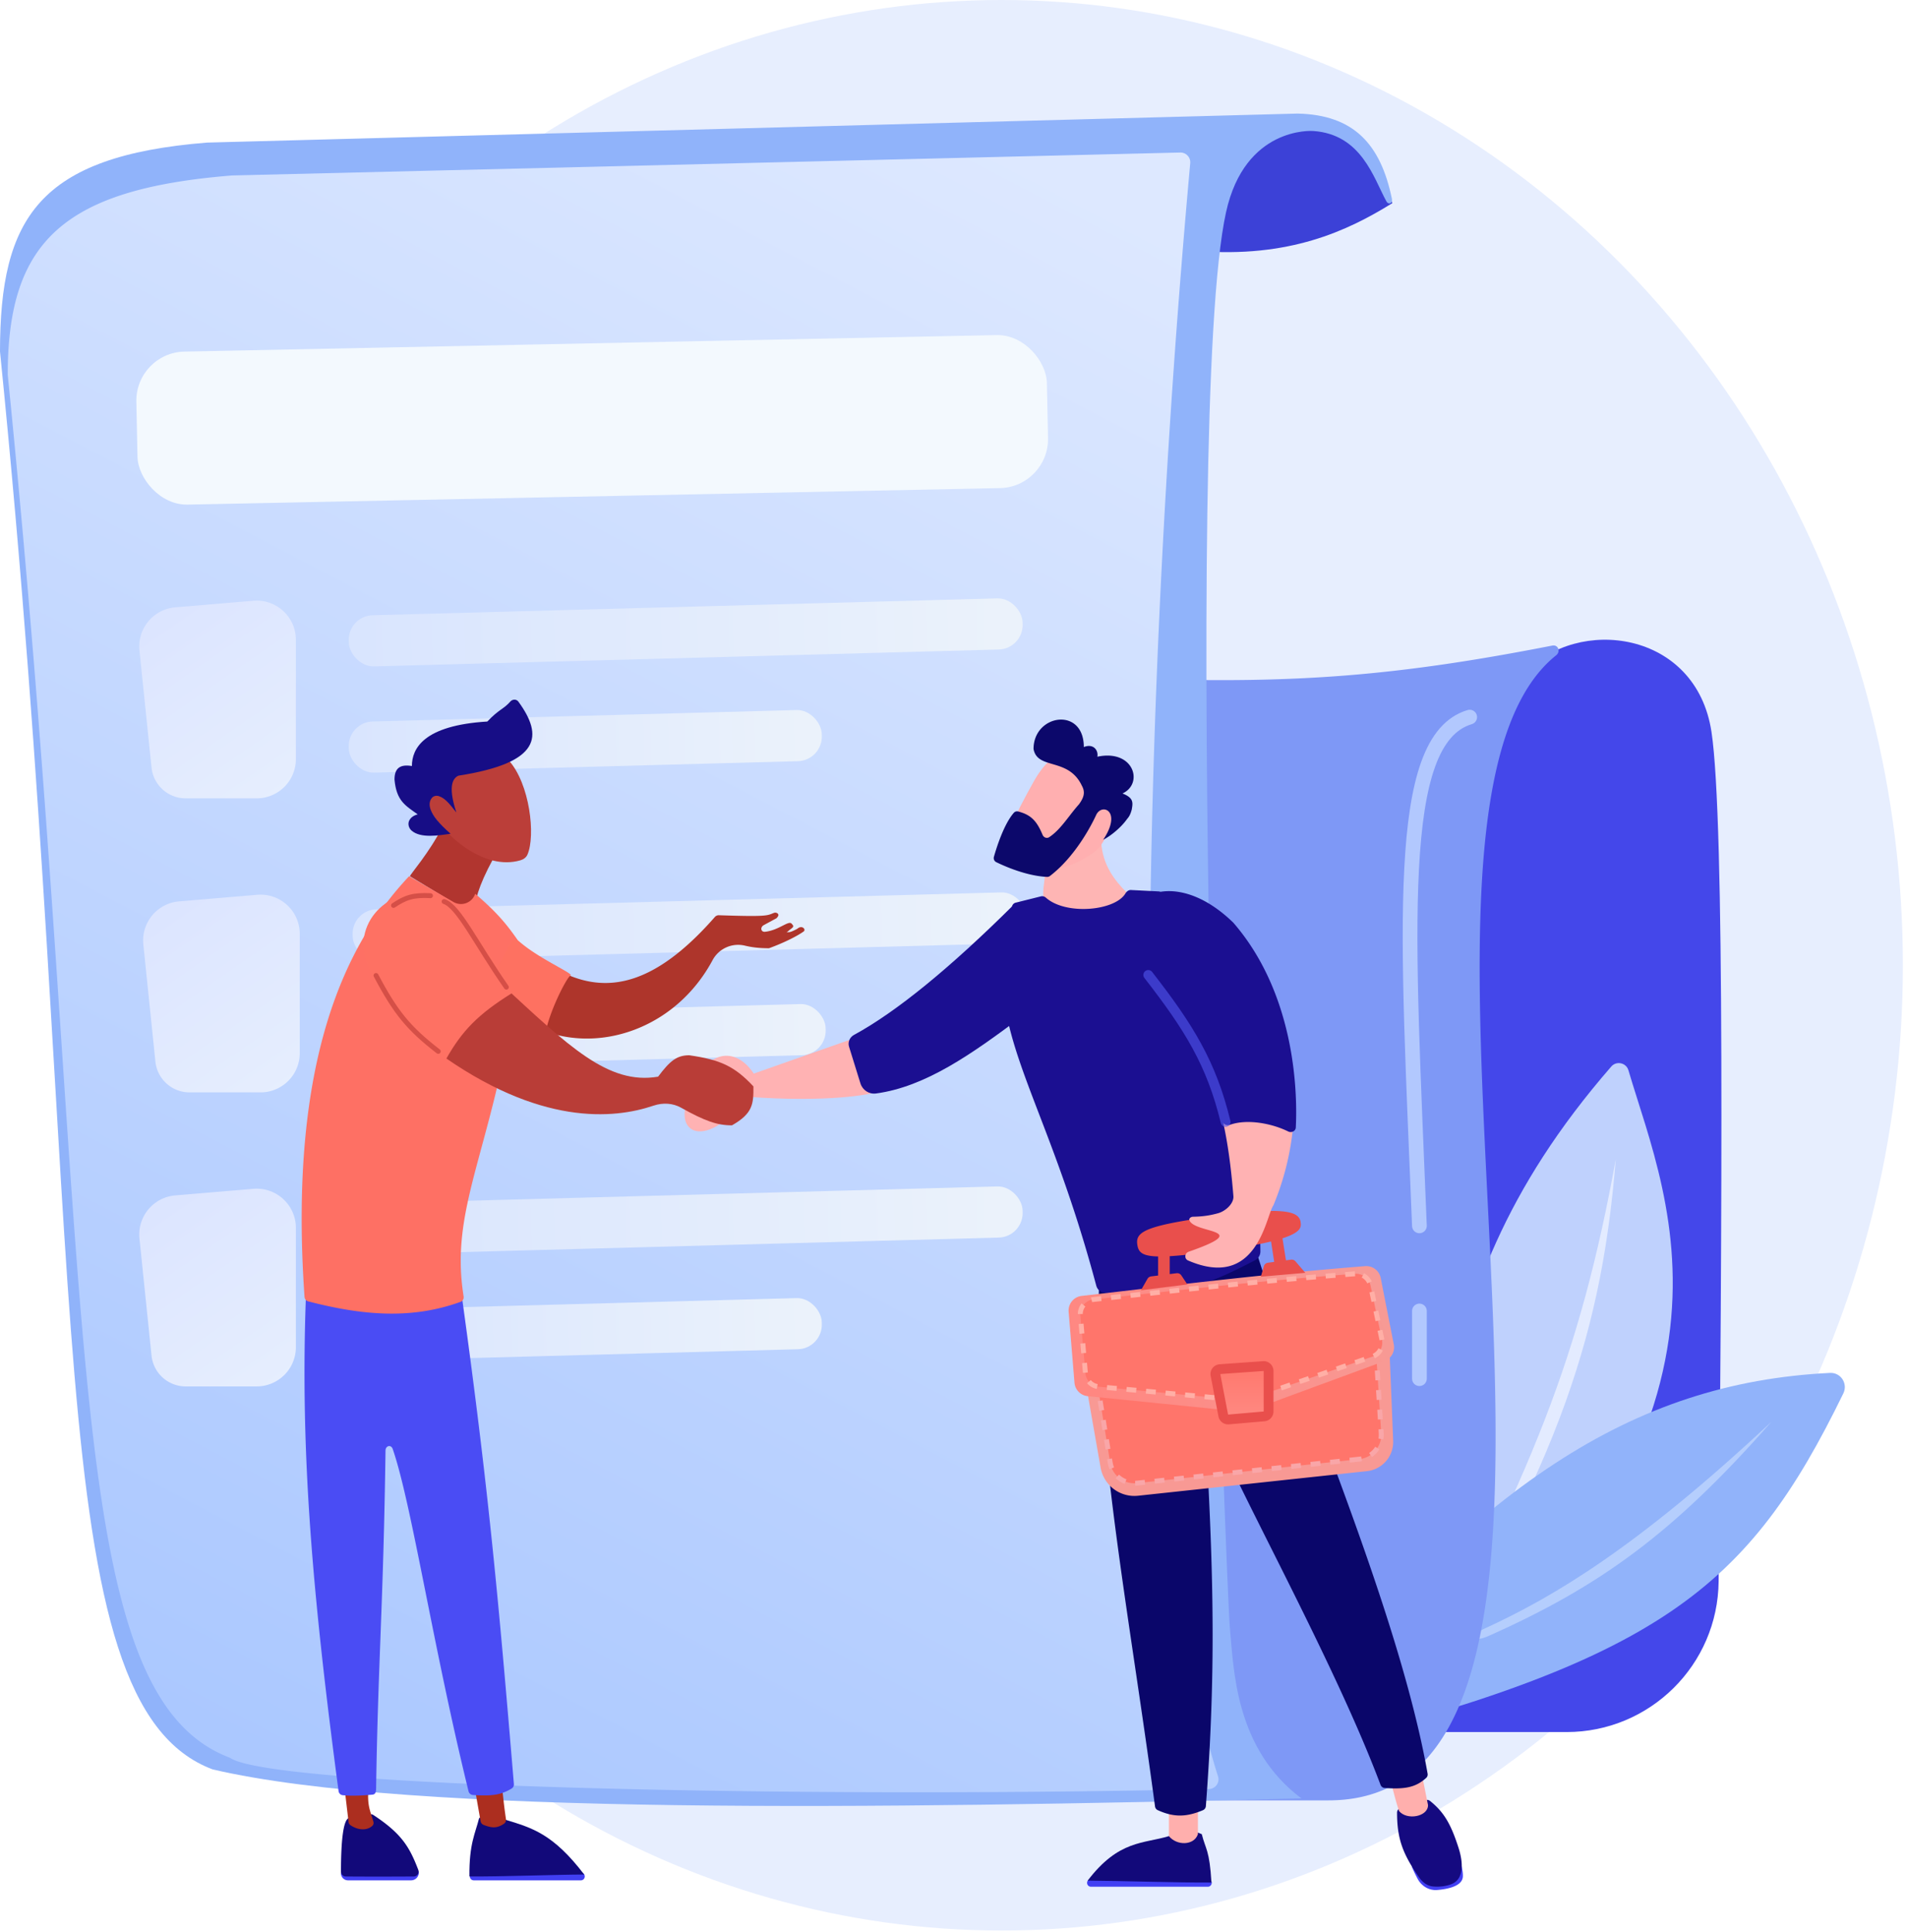 <svg width="389" height="394" fill="none" xmlns="http://www.w3.org/2000/svg" preserveAspectRatio="xMidYMid"><ellipse cx="204.335" cy="196.84" rx="183.823" ry="196.84" fill="#E7EEFE"/><path d="M319.563 353.206h-34.335c-1.098 0-1.989-.824-1.993-1.923-.07-20.278.132-194.475 27.434-213.721.133-.094.243-.193.354-.312 10.736-11.624 34.958-8.784 38.098 12.016 2.757 18.266 2.102 100.45 1.454 173.202-.152 17.019-13.992 30.738-31.012 30.738Z" fill="#4447EA"/><g filter="url(#a)"><path d="M284.039 357.487c78.036-66.857 56.221-111.871 48.131-139.247-.451-1.528-2.439-1.959-3.485-.758-43.646 50.146-30.502 88.608-47.924 137.712-.694 1.957 1.701 3.644 3.278 2.293Z" fill="#BFD1FD"><animateTransform attributeName="transform" attributeType="auto" type="rotate" values="0 286 349.5;-3 286 349.5;0 286 349.5" calcMode="spline" keyTimes="0; 0.5; 1" keySplines="0 0 1 1;0 0 1 1" dur="4s" begin="0s" repeatCount="indefinite" additive="sum" accumulate="none" fill="freeze"/></path></g><path d="M329.603 236.371c-7.324 40.236-16.962 63.904-42.997 112.424 32.741-50.887 40.236-79.289 42.997-112.424Z" fill="#E3EBFF"><animateTransform attributeName="transform" attributeType="auto" type="rotate" values="0 291 339;-3 291 339;0 291 339" calcMode="spline" keyTimes="0; 0.5; 1" keySplines="0 0 1 1;0 0 1 1" dur="4s" begin="0s" repeatCount="indefinite" additive="sum" accumulate="none" fill="freeze"/></path><path d="M264.09 357.185c74.704-18.409 92.57-33.374 111.923-73.035.972-1.993-.511-4.293-2.726-4.183-40.737 2.023-71.63 23.148-112.181 72.487-1.811 2.204.215 5.413 2.984 4.731Z" fill="#91B3FA"><animateTransform attributeName="transform" attributeType="auto" type="rotate" values="0 253 358;0 253 358;3 253 358;0 253 358" calcMode="spline" keyTimes="0; 0.2; 0.8; 1" keySplines="0 0 1 1;0 0 1 1;0 0 1 1" dur="5s" begin="0s" repeatCount="indefinite" additive="sum" accumulate="none" fill="freeze"/></path><path d="M303.669 333.603c22.584-10.064 37.684-20.91 57.666-43.668-27.112 25.377-44.206 35.608-58.365 42.103-3.345 1.534-2.663 3.063.699 1.565Z" fill="#B5CEFD"><animateTransform attributeName="transform" attributeType="auto" type="rotate" values="0 268 354.5;0 268 354.5;3 268 354.5;0 268 354.5" calcMode="spline" keyTimes="0; 0.2; 0.8; 1" keySplines="0 0 1 1;0 0 1 1;0 0 1 1" dur="5s" begin="0s" repeatCount="indefinite" additive="sum" accumulate="none" fill="freeze"/></path><path d="M316.639 131.649c-31.621 6.18-52.371 7.83-84.853 6.731a1.01 1.01 0 0 0-1.044.978l-5.082 226.757a1 1 0 0 0 .999 1.023h44.342c69.256 0 4.12-199.737 46.426-233.501.97-.774.429-2.226-.788-1.988Z" fill="url(#b)"/><path d="M299.797 146.234c-15.461 4.614-12.7 43.019-10.256 103.746m0 17.357v13.806" stroke="#B2C8FE" stroke-width="3" stroke-linecap="round" stroke-linejoin="round"/><path d="M244.177 51.167c18.733 1.503 30.627-4.025 39.842-9.743-5.132-13.013-10.442-18.274-20.204-17.463-12.376 2.396-20.235 15.412-19.638 27.206Z" fill="#3C41D7"/><path d="M43.392 360.826c40.63 9.467 136.69 7.977 222.086 5.917-13.595-10.171-13.806-26.429-14.595-34.713-.789-8.284-9.862-247.613-.789-288.752 3.858-17.493 17.525-16.584 17.748-16.568h.014c9.881.666 12.331 9.586 14.941 14.341.451.82 1.32.417 1.132-.5-2.315-11.243-7.845-17.13-19.24-17.391l-222.48 5.917C7.888 31.838 0 44.46 0 71.68c18.54 184.217 7.495 275.734 43.392 289.146Z" fill="#90B3FA"/><path d="M47.127 358.581c9.493 5.767 115.076 8.184 199.449 6.254 1.356-.031 2.293-1.318 1.88-2.61-17.588-54.966-17.503-198.656-5.667-328.944a1.997 1.997 0 0 0-2.041-2.177L47.336 35.782C13.017 38.544 1.578 49.195 1.578 76.413c18.497 183.79 9.51 268.241 45.114 281.952.164.063.286.125.435.216Z" fill="url(#c)"/><rect x="27.613" y="71.901" width="185.774" height="31.209" rx="10" transform="rotate(-1.163 27.613 71.901)" fill="#F3F9FE"/><path d="M28.449 132.646a8 8 0 0 1 7.285-8.792l15.948-1.345c4.667-.394 8.672 3.288 8.672 7.971v24.322a8 8 0 0 1-8 8h-14.48a7 7 0 0 1-6.964-6.282l-2.461-23.874Z" fill="url(#d)"/><rect x="71.004" y="125.601" width="137.503" height="10.432" rx="5" transform="rotate(-1.547 71.004 125.601)" fill="url(#e)"/><rect x="71.004" y="147.263" width="96.522" height="10.432" rx="5" transform="rotate(-1.547 71.004 147.263)" fill="url(#f)"/><path d="M29.238 192.605a8 8 0 0 1 7.285-8.792l15.947-1.345c4.668-.394 8.673 3.288 8.673 7.972v24.322a8 8 0 0 1-8 8H38.662a7 7 0 0 1-6.963-6.283l-2.461-23.874Z" fill="url(#g)"/><rect x="71.793" y="185.56" width="137.503" height="10.432" rx="5" transform="rotate(-1.547 71.793 185.56)" fill="url(#h)"/><rect x="71.793" y="207.222" width="96.522" height="10.432" rx="5" transform="rotate(-1.547 71.793 207.222)" fill="url(#i)"/><path d="M28.449 252.565a8.001 8.001 0 0 1 7.285-8.793l15.948-1.344c4.667-.394 8.672 3.288 8.672 7.971v24.322a8 8 0 0 1-8 8h-14.48a7 7 0 0 1-6.964-6.282l-2.461-23.874Z" fill="url(#j)"/><rect x="71.004" y="245.52" width="137.503" height="10.432" rx="5" transform="rotate(-1.547 71.004 245.52)" fill="url(#k)"/><rect x="71.004" y="267.182" width="96.522" height="10.432" rx="5" transform="rotate(-1.547 71.004 267.182)" fill="url(#l)"/><path d="M119.919 337.473c18.934-20.119 24.063-36.686 18.934-46.153-14.2-8.284-18.54 58.776-5.522 56.803 8.678-3.55 12.228-22.485 12.228-22.485-2.4 19.029 4.734 18.54 14.201 0-3.55 9.862.789 11.834 8.679 5.918-1.779 6.65 1.972 8.678 7.1 2.761"/><path d="M247.088 383.601a.794.794 0 0 0-.71-.438h-23.834a.793.793 0 0 0-.496.174c-.585.468-.254 1.413.496 1.413h23.834c.59 0 .974-.621.71-1.149Z" fill="#413FF3"/><path d="M247.117 383.892c-.395-6.706-1.178-6.687-1.972-9.862-3.571-1.587-4.722-.398-6.706.395-5.159 1.587-10.219.74-16.568 9.073 6.302.031 18.438.439 25.246.394Z" fill="#12097A"/><path d="M244.356 368.508h-5.917v5.917c1.578 1.972 5.128 1.972 5.917-.395v-5.522Z" fill="#FFAFAD"/><path d="M298.398 382.709c.086-1.245-.506-3.202-.883-4.304a.962.962 0 0 0-1.151-.612l-7.65 1.913c-.534.133-.838.667-.626 1.175.217.519.563 1.268 1.103 2.279.784 1.466 2.316 2.388 3.973 2.252 2.24-.183 5.103-.792 5.234-2.703Z" fill="#413FF3"/><path d="M297.533 376.855c-1.584-4.943-2.99-7.321-5.826-9.604a.977.977 0 0 0-.904-.166l-5.128 1.602a.986.986 0 0 0-.695.938c-.005 5.305 1.128 8.395 4.486 13.207.668.956 1.621 1.73 2.781 1.856 1.258.136 2.597-.013 3.735-.431 2.768-1.017 2.451-4.594 1.551-7.402Z" fill="#150A80"/><path d="m290.115 362.196-6.312 1.578c.789 2.761.789 3.156 1.578 5.523 1.578 1.972 5.917 1.183 5.917-1.184l-1.183-5.917Z" fill="#FFAFAD"/><path d="M255.173 255.323c-10.004 4.219-15.639 8.332-29.749 5.362-.614-.129-1.208.318-1.227.945-.967 31.29 5.919 65.739 11.41 106.742.044.33.25.621.553.76 3.491 1.593 6.076 1.32 9.225.007a.983.983 0 0 0 .595-.835c1.88-24.72 1.762-44.2.089-73.35-.068-1.19 2.266-1.733 2.759-.648 7.469 16.44 24.208 46.834 32.783 69.669.137.363.468.61.855.637 4.1.291 6.319-.108 8.457-2.057a.94.94 0 0 0 .287-.863c-5.958-33.801-27.326-81.831-34.705-105.757a.983.983 0 0 0-1.332-.612Z" fill="#0A066A"/><path d="M229.782 181.958c-2.366-2.367-4.912-5.594-5.15-10.291-4.58 3.047-8.238 4.2-11.835 4.339.789 2.762-.074 3.9 0 6.706 2.762 3.551 14.224 5.163 16.985-.754Z" fill="#FEB5B4"/><path d="M205.704 175.147c-1.849-2.794 1.401-9.009 5.122-15.708 3.945-7.101 8.937-7.924 12.778-5.129 3.841 2.795 6.001 10.904.634 18.541 0 0-7.608 7.607-17.594 3.025-.365-.167-.718-.394-.94-.729Z" fill="#FFAFB0"><animateTransform attributeName="transform" attributeType="auto" type="rotate" values="0 265.14 172.77;0 265.14 172.77;-3 265.14 172.77;0 265.14 172.77" calcMode="spline" keyTimes="0; 0.25; 0.625; 1" keySplines="0 0 1 1;0 0 1 1;0 0 1 1" dur="4s" begin="0s" repeatCount="indefinite" additive="sum" accumulate="none" fill="freeze"/></path><path fill-rule="evenodd" clip-rule="evenodd" d="M214.704 155.817c-1.89-.554-3.504-1.027-3.878-3.084 0-7.101 10.256-8.679 10.256-.395 1.973-.789 3.009.697 2.761 1.972 7.496-1.577 9.468 5.523 5.128 7.495 1.973.789 2.142 1.578 1.973 2.762a6.08 6.08 0 0 1-.053.315.698.698 0 0 1-.018.14 4.1 4.1 0 0 1-.094.339c-.187.665-.474 1.22-.833 1.597-1.284 1.848-3.507 3.595-4.919 4.298 3.945-5.896-.263-7.58-1.431-5.053-1.147 2.481-4.404 8.576-9.41 12.424a.935.935 0 0 1-.619.195c-4.232-.207-8.671-2.188-10.339-3.005a.928.928 0 0 1-.484-1.096c.523-1.845 2.023-6.647 4.066-8.978a.877.877 0 0 1 .881-.262c2.633.673 3.812 1.959 4.979 4.761.225.541.857.801 1.347.479 1.589-1.044 2.804-2.61 4.074-4.247.639-.825 1.293-1.668 2.015-2.471.988-1.375 1.322-2.432.581-3.775-1.455-3.083-3.888-3.797-5.983-4.411Z" fill="#0C086B"><animateTransform attributeName="transform" attributeType="auto" type="rotate" values="0 233.85 159.86;0 233.85 159.86;-4 233.85 159.86;0 233.85 159.86" calcMode="spline" keyTimes="0; 0.25; 0.625; 1" keySplines="0 0 1 1;0 0 1 1;0 0 1 1" dur="4s" begin="0s" repeatCount="indefinite" additive="sum" accumulate="none" fill="freeze"/></path><path d="M229.572 182.192c-2.157 3.591-12.178 4.469-16.219.868-.275-.245-.648-.365-1.006-.275l-5.174 1.293a1.01 1.01 0 0 0-.718.701c-7.063 24.964 5.889 35.052 17.165 77.388.212.795.892 1.405 1.711 1.489 12.433 1.282 19.464-.758 30.719-6.688a2.016 2.016 0 0 0 1.053-1.789c-.461-49.45-28.755-49.476-19.895-71.962.257-.653-.181-1.404-.882-1.439l-5.633-.282c-.469-.023-.879.294-1.121.696Z" fill="#1B0F91"/><path d="m278.831 300.002-46.685 5.013a7 7 0 0 1-7.642-5.749l-3.809-21.682a1 1 0 0 1 .885-1.168l60.593-6.098a1 1 0 0 1 1.099.955l.913 22.52a6 6 0 0 1-5.354 6.209Z" fill="#F89994"/><path d="m277.292 297.549-45.356 4.895a5 5 0 0 1-5.472-4.169l-3.816-23.487a1 1 0 0 1 .864-1.153l55.567-6.844a1 1 0 0 1 1.12.93l1.546 24.542a5 5 0 0 1-4.453 5.286Z" fill="#FF756B" stroke="#F9A6A8" stroke-dasharray="2 2"/><path d="M278.46 258.196c-21.374 1.728-34.334 3.355-57.822 6.072a3.007 3.007 0 0 0-2.652 3.228l1.192 14.475a3 3 0 0 0 2.689 2.738l30.208 3.046a8.995 8.995 0 0 0 4.012-.509l26.319-9.69a2.999 2.999 0 0 0 1.907-3.395l-2.67-13.557a2.999 2.999 0 0 0-3.183-2.408Z" fill="url(#m)"/><path d="M276.4 259.757c-19.706 1.49-31.73 2.897-53.353 5.236a3.006 3.006 0 0 0-2.674 3.247l1.042 11.824a3 3 0 0 0 2.707 2.724l27.881 2.626a8.996 8.996 0 0 0 3.772-.45l24.159-8.311a3 3 0 0 0 1.96-3.455l-2.333-11.071a2.999 2.999 0 0 0-3.161-2.37Z" fill="#FF756B" stroke="#FFAFA6" stroke-dasharray="2 2"/><path fill-rule="evenodd" clip-rule="evenodd" d="M261.606 252.52c3.91-1.257 3.828-2.361 3.701-3.301-.316-2.346-3.822-3.067-17.005-1.288-14.349 1.936-16.676 3.163-16.321 5.792.206 1.521.807 2.426 4.258 2.497v3.89l-1.427.178a.999.999 0 0 0-.744.496l-1.33 2.327 9.467-1.183-1.235-1.853a1 1 0 0 0-.956-.437l-1.408.176v-3.649c2.481-.14 5.905-.528 10.645-1.197 4.45-.629 7.683-1.229 10.026-1.801l.639 4.164-1.283.171a.999.999 0 0 0-.829.717l-.609 2.131 9.072-.789-2.013-2.349a1 1 0 0 0-.892-.34l-1.046.139-.71-4.491Z" fill="#E94F4C"/><path d="m257.701 278.572-8.85.632a1 1 0 0 0-.911 1.187l1.589 8.264a1 1 0 0 0 1.069.808l7.261-.632a1 1 0 0 0 .913-.996v-8.265a1 1 0 0 0-1.071-.998Z" fill="url(#n)" stroke="#E94F4C" stroke-width="2" stroke-linejoin="round"/><path d="M248.169 186.277c9.733 7.273 14.613 26.747 14.724 27.196l.007.029c2.352 11.779.795 22.776-3.113 32.213a1.29 1.29 0 0 1-.111.207c-1.492 2.366-3.312 17.191-17.33 11.117-.807-.35-.709-1.493.122-1.782 13.451-4.684 1.308-3.647.168-6.376-.176-.42.285-.753.741-.761 2.458-.038 3.963-.409 5.075-.709 1.495-.402 3.268-1.96 3.143-3.504-1.451-17.935-4.777-29.287-17.496-46.599-9.439-15.733 6.612-18.916 13.932-11.155.043.045.089.086.138.124Z" fill="#FFB2B3"/><path d="M249.315 228.581c-3.54-15.354-15.479-28.925-15.866-29.363a.297.297 0 0 1-.028-.034c-10.616-13.402 3.577-25.215 18.164-11.022 13.063 15.073 13.043 35.833 12.739 41.755-.038.75-.874 1.152-1.547.819-3.352-1.657-8.362-2.606-11.875-1.362-.653.232-1.431-.117-1.587-.793Z" fill="#1B0F91"/><path d="M234.229 198.813c8.283 10.65 12.885 18.02 15.778 29.979" stroke="#5358F0" stroke-opacity=".6" stroke-width="2" stroke-linecap="round" stroke-linejoin="round"/><path d="m153.756 218.931 21.301-7.495 4.339 11.045c-1.577.789-11.045 2.367-26.823 1.183-9.073 11.835-16.568 7.101-11.045-1.972 2.366-7.1 8.284-8.678 12.228-2.761Z" fill="#FFB2B3"><animateTransform attributeName="transform" attributeType="auto" type="rotate" values="0 213.88 222.25;-3 213.88 222.25;3 213.88 222.25;0 213.88 222.25" calcMode="spline" keyTimes="0; 0.249; 0.625; 1" keySplines="0 0 1 1;0 0 1 1;0 0 1 1" dur="1.6s" begin="0s" repeatCount="indefinite" additive="sum" accumulate="none" fill="freeze"/></path><path d="m208.5 207.25-1.601-21.253c-.03-1.165.08-1.673-.229-1.386-12.885 12.79-23.821 21.733-32.475 26.435-.86.467-1.291 1.471-1 2.407l2.321 7.478c.422 1.361 1.748 2.245 3.161 2.056 10.107-1.355 19.579-8.054 29.823-15.737Z" fill="#1B0F91"><animateTransform attributeName="transform" attributeType="auto" type="rotate" values="0 214 186.38;-2 214 186.38;2 214 186.38;0 214 186.38" calcMode="spline" keyTimes="0; 0.249; 0.625; 1" keySplines="0 0 1 1;0 0 1 1;0 0 1 1" dur="1.6s" begin="0s" repeatCount="indefinite" additive="sum" accumulate="none" fill="freeze"/></path><path d="M83.844 383.447H70.98a1.422 1.422 0 0 1-1.348-.972l-.037-.113a.683.683 0 0 1-.036-.217v-.005a.678.678 0 0 1 .678-.677h14.798c.22 0 .397.177.397.397 0 .876-.71 1.587-1.587 1.587Z" fill="#413FF3"/><path d="M69.554 381.667c-.005-6.06.442-10.371 1.527-10.892.042-.021.088-.038.13-.059 2.215-1.1 2.332-.792 4.4-.763.193.002.386.059.547.165 5.833 3.828 7.406 6.603 9.168 11.196a.994.994 0 0 1-.928 1.346c-5.1.025-8.218.034-13.852 0a.998.998 0 0 1-.992-.993Z" fill="#12097A"/><path d="m71.098 371.535-.746-6.342h4.762c-.148 3.067.333 3.875 1.05 6.269.09.3.038.633-.19.847-1.166 1.086-3.03.894-4.503-.126a.908.908 0 0 1-.373-.648Z" fill="#AC2E1F"/><path d="M95.928 382.298a.794.794 0 0 1 .71-.439h21.85c.181 0 .355.062.496.174.586.469.255 1.414-.496 1.414h-21.85a.794.794 0 0 1-.71-1.149Z" fill="#413FF3"/><path d="M95.751 382.653c-.056-6.698 1.19-8.73 1.984-11.905 3.571-1.587 3.571-.396 5.556.397 5.158 1.587 9.523 2.778 15.873 11.111-6.303.032-16.605.442-23.413.397Z" fill="#12097A"/><path d="m98.034 371.391-1.094-6.198h5.556c.368 3.31.395 3.552.713 5.782a.938.938 0 0 1-.378.909c-1.552 1.064-2.642.847-4.182.258a.983.983 0 0 1-.615-.751Z" fill="#AC2E1F"/><path d="M92.962 264.48c-9.877 3.82-15.347 3.009-29.363-.205a1.002 1.002 0 0 0-1.227.939c-1.08 31.074 1.26 59.199 6.69 100.03.059.437.397.794.836.839 2.175.226 4.72.013 6.09-.114.654-.06.722-.636.733-1.293.387-25.547 1.49-37.635 1.919-68.872.014-1.015 1.136-1.28 1.467-.321 3.855 11.156 8.156 40.024 15.47 69.805a.991.991 0 0 0 .89.754c3.935.278 5.808-.054 7.908-1.325a.972.972 0 0 0 .451-.915c-3.17-37.902-5.142-59.768-10.486-98.512a1.024 1.024 0 0 0-1.378-.81Z" fill="#4A4CF4"/><path d="M83.628 178.695c0-.395 3.945-4.734 6.706-10.256 4.459 3.222 6.668 6.427 10.256 6.706-3.098 5.723-3.761 8.638-3.944 11.439l-13.018-7.889Z" fill="#B1352F"/><path d="M93.937 265.481c-9.861 3.566-19.758 2.838-31.077-.106a1.008 1.008 0 0 1-.741-.903c-3.402-48.718 8.692-72.361 21.329-85.787l9.046 5.253a3.065 3.065 0 0 0 4.446-1.682c4.668 4.022 6.611 6.394 9.524 10.715-4.698 40.317-15.04 51.676-11.892 71.402.075.472-.185.945-.635 1.108Z" fill="#FE7064"/><path d="M106.464 192.574c12.298 10.806 24.044 11.89 39.364-5.586.199-.227.504-.36.806-.35 9.903.326 9.813.083 11.203-.467.535-.213 1.167.192.864.682-.074.12-.171.246-.291.387l-2.607 1.411c-.783.423-.62 1.457.265 1.36 2.758-.3 4.749-2.314 5.374-1.688.794.793.212.709-.974 1.841.636-.213.337.199 2.057-.702.071-.037.138-.085.201-.134.936-.725 1.731.238 1.207.619-1.191.866-3.899 2.274-7.072 3.421-2.038 0-3.52-.195-4.907-.528a5.913 5.913 0 0 0-6.602 2.963c-10.05 18.702-34.523 21.415-45.237 5.898l6.349-9.127Z" fill="#AE352B"><animateTransform attributeName="transform" attributeType="auto" type="rotate" values="0 91 193.5;-1.2 91 193.5;2 91 193.5;0 91 193.5" calcMode="spline" keyTimes="0; 0.26; 0.7; 1" keySplines="0 0 1 1;0 0 1 1;0 0 1 1" dur="10s" begin="0s" repeatCount="indefinite" additive="sum" accumulate="none" fill="freeze"/></path><path d="M116.384 198.923c.728-.364-6.478-3.418-10.497-6.958-.516-.455-1.348-.342-1.67.267l-6.067 11.46a.985.985 0 0 0 .323 1.285c4.059 2.673 7.331 3.814 11.623 5.424.587.22 1.233-.143 1.386-.75 1.129-4.491 4.174-10.364 4.902-10.728Z" fill="#FE7161"/><path d="M134.241 219.558c-10.183 1.731-18.238-6.211-32.143-19.048-4.786 5.657-7.723 8.65-13.095 13.889 21.01 15.31 36.218 13.803 44.321 11.064 1.855-.627 3.9-.536 5.606.422 4.839 2.717 7.43 3.618 10.391 3.594 4.288-2.443 4.389-4.398 4.365-7.937-3.862-4.14-6.785-5.445-13.096-6.349-2.556.007-3.935 1.15-6.349 4.365Z" fill="#B93D37"><animateTransform attributeName="transform" attributeType="auto" type="rotate" values="0 89.003 200.51;3 89.003 200.51;-3 89.003 200.51;0 89.003 200.51" calcMode="spline" keyTimes="0; 0.25; 0.625; 1" keySplines="0 0 1 1;0 0 1 1;0 0 1 1" dur="1.6s" begin="0s" repeatCount="indefinite" additive="sum" accumulate="none" fill="freeze"/></path><path d="M74.32 194.558c.53 2.778 5.953 15.873 16.667 21.428 3.24-5.743 6.466-9.127 13.492-13.492-6.154-11.194-10.378-17-14.682-19.444-7.937-3.571-17.064 3.175-15.477 11.508Z" fill="#FE7163"/><path d="M80.273 184.637c2.409-1.607 3.974-2.177 7.54-1.984m2.778 1.191c2.981 1.027 6.349 8.333 12.698 17.46m-26.587-2.381c3.985 7.546 6.646 10.795 12.698 15.476" stroke="#D54F47" stroke-linecap="round" stroke-linejoin="round"/><path d="M107.59 174.281c1.683-3.822.511-14.464-3.845-19.254-4.734-5.208-11.439-6.706-14.99-3.551-3.55 3.156-5.522 10.256 2.761 18.54 0 0 7.089 7.619 14.641 5.419.619-.18 1.173-.564 1.433-1.154Z" fill="#BB3E39"><animateTransform attributeName="transform" attributeType="auto" type="rotate" values="0 70.66 165.6;5 70.66 165.6;0 70.66 165.6" calcMode="spline" keyTimes="0; 0.541; 1" keySplines="0 0 1 1;0 0 1 1" dur="3.7s" begin="0s" repeatCount="indefinite" additive="sum" accumulate="none" fill="freeze"/></path><path d="M83.947 169.37c1.846 1.629 5.543 1.002 7.964.646-4.8-4.16-4.668-6.243-3.814-7.303.353-.439.979-.532 1.507-.333 1.026.386 1.746 1.068 3.49 3.297-1.972-5.917-.394-7.1.395-7.495 16.904-2.629 17.353-8.12 12.248-15.111-.393-.537-1.19-.515-1.631-.015-1.414 1.606-2.29 1.538-4.7 4.081-13.017.789-15.384 5.523-15.384 9.073-2.367-.394-3.55.395-3.55 2.761.395 4.34 2.188 5.279 4.733 7.1-.83.21-1.406.637-1.713 1.228-.357.689-.127 1.557.455 2.071Z" fill="#170D86"><animateTransform attributeName="transform" attributeType="auto" type="rotate" values="0 63.95 172.14;5 63.95 172.14;0 63.95 172.14" calcMode="spline" keyTimes="0; 0.541; 1" keySplines="0 0 1 1;0 0 1 1" dur="3.7s" begin="0s" repeatCount="indefinite" additive="sum" accumulate="none" fill="freeze"/></path><defs><linearGradient id="b" x1="277.904" y1="128.878" x2="277.904" y2="367.138" gradientUnits="userSpaceOnUse"><stop stop-color="#7E98F6"/><stop offset="1" stop-color="#7E98F6"/></linearGradient><linearGradient id="c" x1="218.931" y1="37.361" x2="51.675" y2="357.67" gradientUnits="userSpaceOnUse"><stop stop-color="#DDE8FF"/><stop offset="1" stop-color="#ABC8FF"/></linearGradient><linearGradient id="d" x1="32.347" y1="126.905" x2="57.198" y2="162.802" gradientUnits="userSpaceOnUse"><stop stop-color="#DCE5FF"/><stop offset="1" stop-color="#E6EEFE"/></linearGradient><linearGradient id="e" x1="72.802" y1="131.133" x2="204.231" y2="130.91" gradientUnits="userSpaceOnUse"><stop stop-color="#D9E5FE"/><stop offset="1" stop-color="#EBF2FB"/></linearGradient><linearGradient id="f" x1="72.266" y1="152.795" x2="164.525" y2="152.685" gradientUnits="userSpaceOnUse"><stop stop-color="#D9E5FE"/><stop offset="1" stop-color="#EBF2FB"/></linearGradient><linearGradient id="g" x1="33.136" y1="186.865" x2="57.987" y2="222.762" gradientUnits="userSpaceOnUse"><stop stop-color="#DCE5FF"/><stop offset="1" stop-color="#E6EEFE"/></linearGradient><linearGradient id="h" x1="73.591" y1="191.093" x2="205.02" y2="190.87" gradientUnits="userSpaceOnUse"><stop stop-color="#D9E5FE"/><stop offset="1" stop-color="#EBF2FB"/></linearGradient><linearGradient id="i" x1="73.055" y1="212.755" x2="165.314" y2="212.645" gradientUnits="userSpaceOnUse"><stop stop-color="#D9E5FE"/><stop offset="1" stop-color="#EBF2FB"/></linearGradient><linearGradient id="j" x1="32.347" y1="246.824" x2="57.198" y2="282.721" gradientUnits="userSpaceOnUse"><stop stop-color="#DCE5FF"/><stop offset="1" stop-color="#E6EEFE"/></linearGradient><linearGradient id="k" x1="72.802" y1="251.052" x2="204.231" y2="250.829" gradientUnits="userSpaceOnUse"><stop stop-color="#D9E5FE"/><stop offset="1" stop-color="#EBF2FB"/></linearGradient><linearGradient id="l" x1="72.266" y1="272.714" x2="164.525" y2="272.604" gradientUnits="userSpaceOnUse"><stop stop-color="#D9E5FE"/><stop offset="1" stop-color="#EBF2FB"/></linearGradient><linearGradient id="m" x1="223.063" y1="284.07" x2="279.046" y2="259.537" gradientUnits="userSpaceOnUse"><stop stop-color="#FF8781"/><stop offset="1" stop-color="#F79A95"/></linearGradient><linearGradient id="n" x1="253.25" y1="278.496" x2="253.25" y2="289.541" gradientUnits="userSpaceOnUse"><stop stop-color="#FF776C"/><stop offset="1" stop-color="#FF8A83"/></linearGradient><filter id="a" x="280.638" y="216.79" width="60.578" height="141.184" filterUnits="userSpaceOnUse" color-interpolation-filters="sRGB"><feFlood flood-opacity="0" result="BackgroundImageFix"/><feBlend in="SourceGraphic" in2="BackgroundImageFix" result="shape"/><feColorMatrix in="SourceAlpha" values="0 0 0 0 0 0 0 0 0 0 0 0 0 0 0 0 0 0 127 0" result="hardAlpha"/><feOffset/><feGaussianBlur stdDeviation="11.5"/><feComposite in2="hardAlpha" operator="arithmetic" k2="-1" k3="1"/><feColorMatrix values="0 0 0 0 0.521 0 0 0 0 0.605 0 0 0 0 0.9 0 0 0 1 0"/><feBlend in2="shape" result="effect1_innerShadow_138_95"/></filter></defs><animate attributeType="auto" attributeName="viewBox" keyTimes="0; 1" keySplines="0 0 1 1" values="0 0 389 394;0 0 389 394" dur="10s" repeatCount="indefinite" calcMode="spline" fill="freeze" additive="replace" accumulate="none" begin="0s"/></svg>
